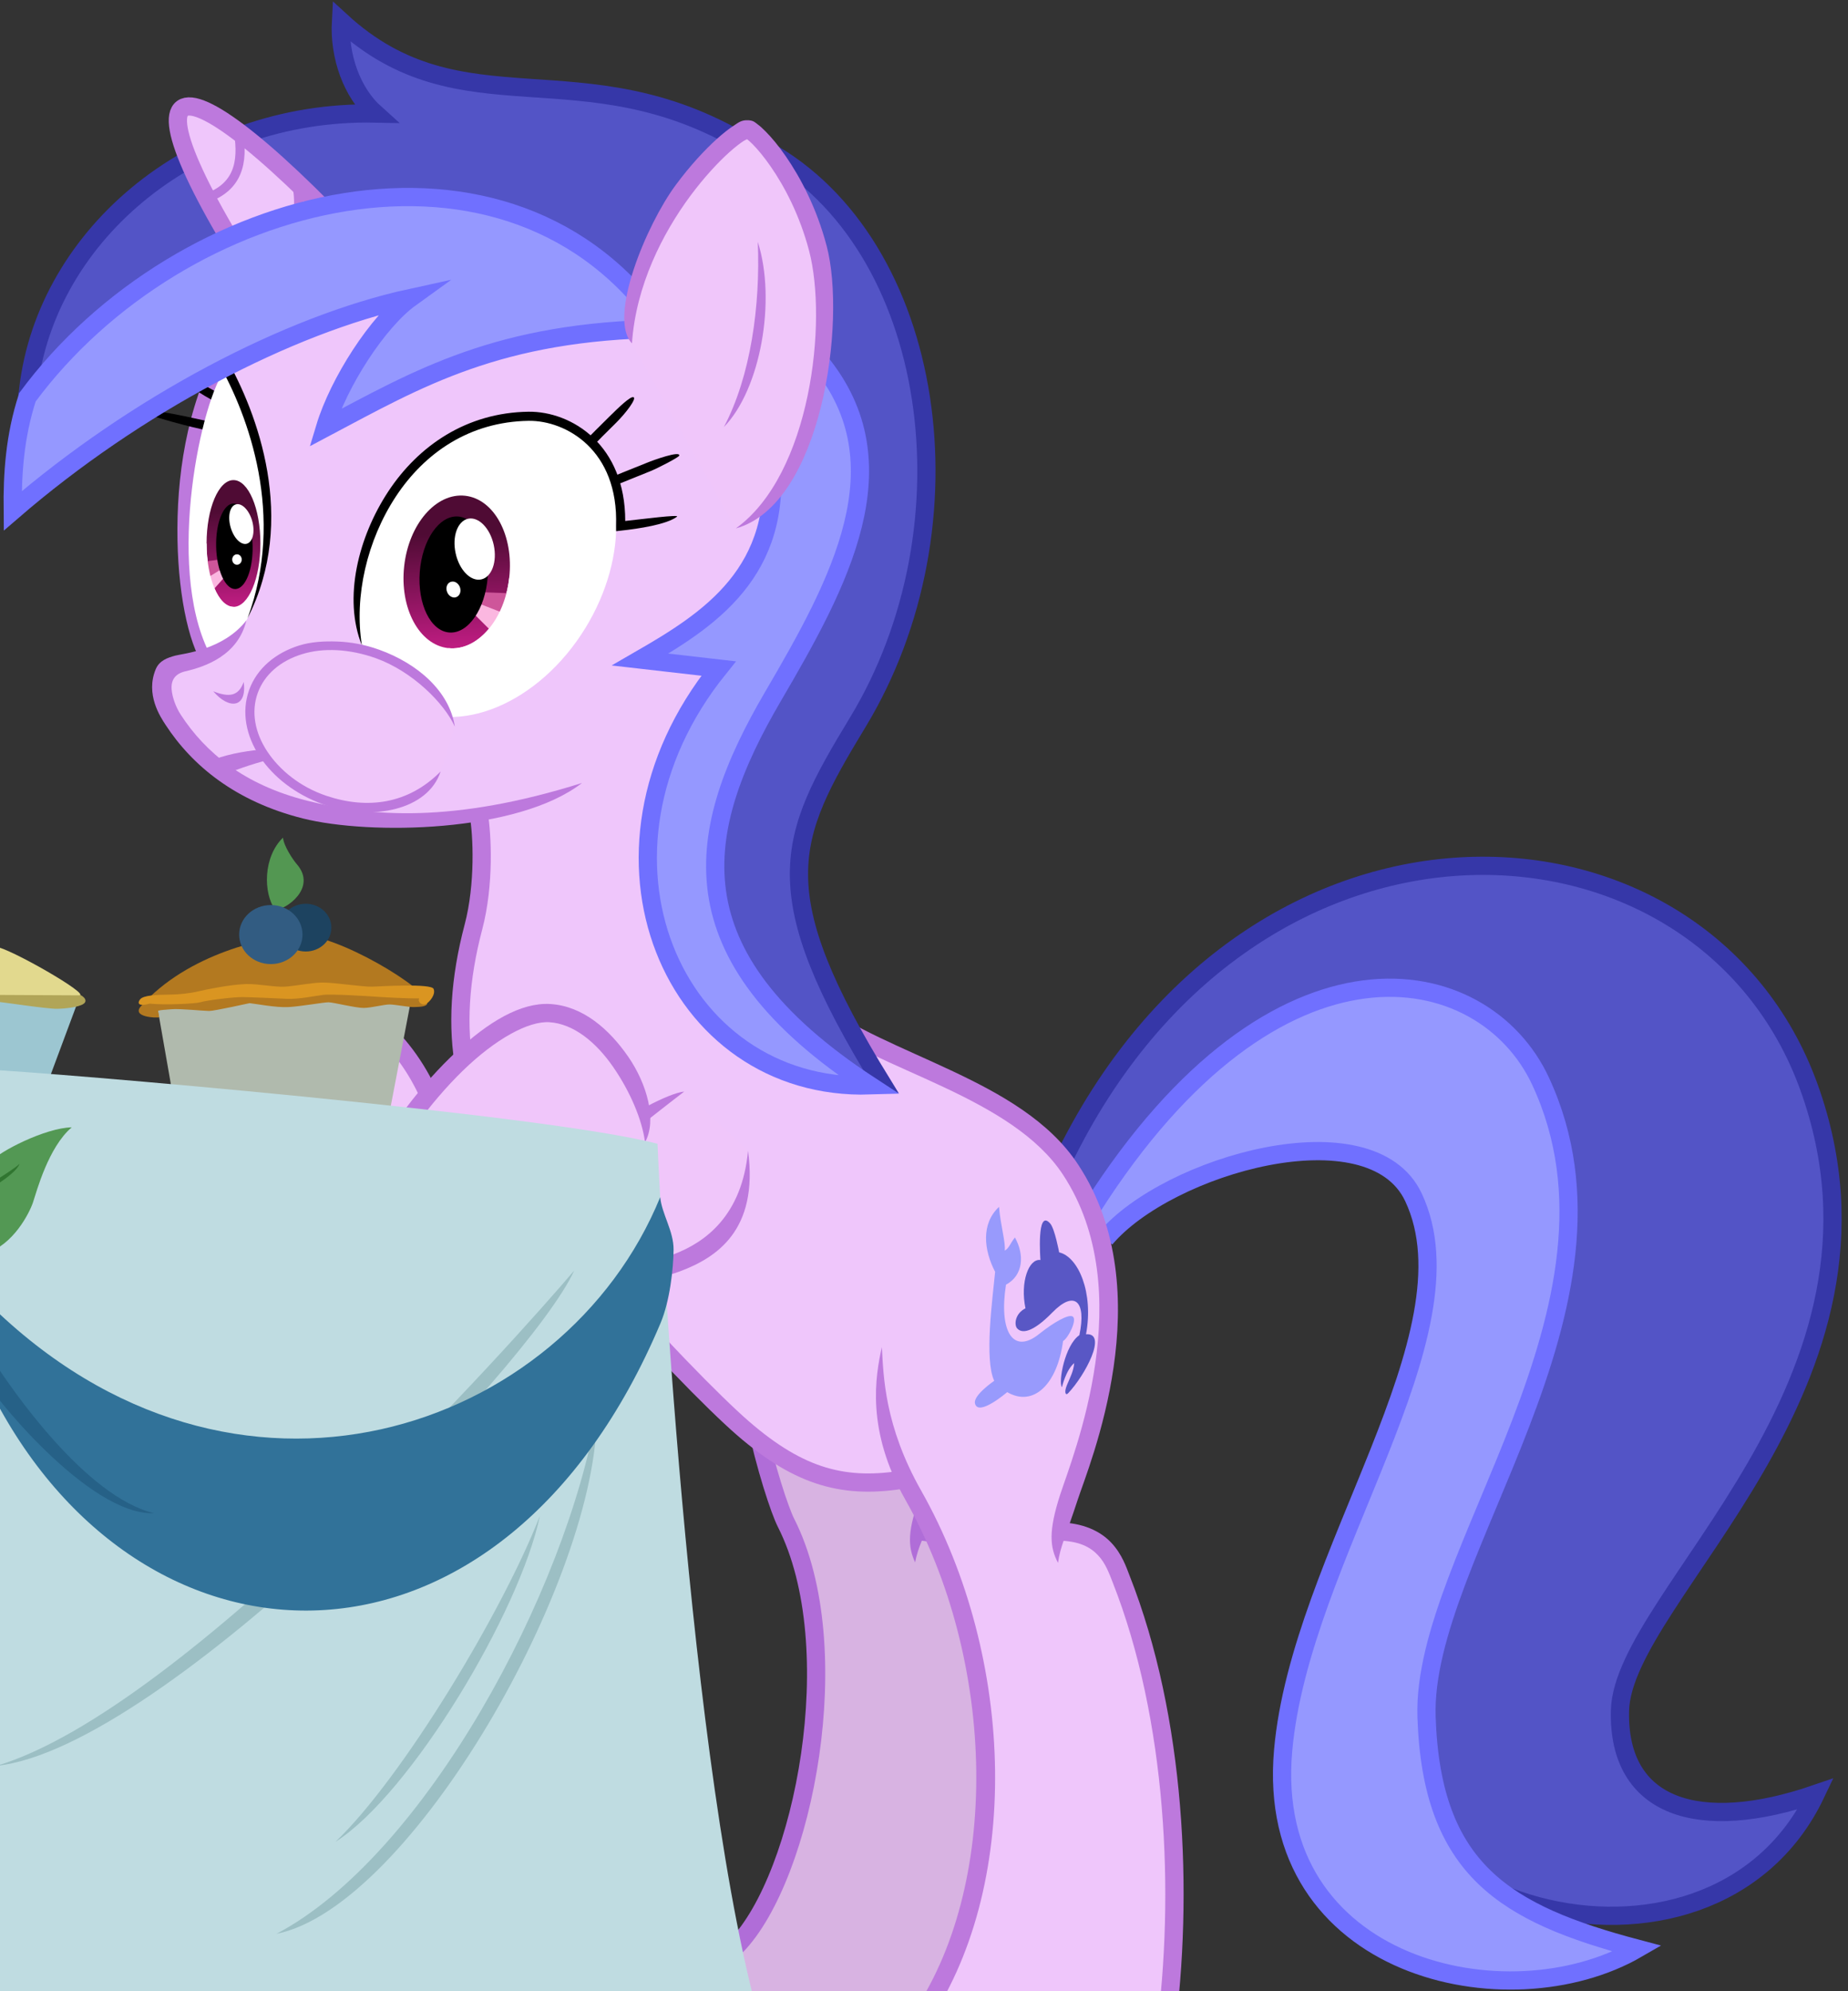 <svg version="1.2" xmlns="http://www.w3.org/2000/svg" viewBox="0 0 4258 4587" width="4258" height="4587">
	<rect x="0" y="0" width="4258" height="4587" fill="#333333" stroke="none"/>
	<title>Tail</title>
	<defs>
		<linearGradient id="g1" x2="1" gradientUnits="userSpaceOnUse" gradientTransform="matrix(11.353,217.2,-92.924,4.857,527.84,1177.699)">
			<stop offset="0" stop-color="#4f0b34"/>
			<stop offset="1" stop-color="#be1c81"/>
		</linearGradient>
		<linearGradient id="g2" x2="1" gradientUnits="userSpaceOnUse" gradientTransform="matrix(13.686,261.838,-184.53,9.645,1036.591,1228.055)">
			<stop offset="0" stop-color="#4f0b34"/>
			<stop offset="1" stop-color="#be1c81"/>
		</linearGradient>
	</defs>
	<style>
		.s0 { fill: #5354c6;stroke: #3637a8;stroke-miterlimit:10;stroke-width: 42 } 
		.s1 { fill: #9598ff;stroke: #7070ff;stroke-miterlimit:10;stroke-width: 42 } 
		.s2 { fill: #efc6fb } 
		.s3 { opacity: .1;fill: #000000 } 
		.s4 { fill: none;stroke: #b06dd8;stroke-miterlimit:100;stroke-width: 42 } 
		.s5 { fill: #b06dd8 } 
		.s6 { fill: #bd79dd } 
		.s7 { fill: none;stroke: #bd79dd;stroke-miterlimit:100;stroke-width: 42 } 
		.s8 { fill: #000000 } 
		.s9 { fill: #ffffff } 
		.s10 { fill: url(#g1) } 
		.s11 { fill: #ce569a } 
		.s12 { fill: #fbb7e0 } 
		.s13 { fill: url(#g2) } 
		.s14 { fill: #f0c6fa } 
		.s15 { fill: #efc6fb;stroke: #bd79dd;stroke-miterlimit:10;stroke-width: 42 } 
		.s16 { fill: none;stroke: #bd79dd;stroke-miterlimit:10;stroke-width: 21 } 
		.s17 { fill: #989afc } 
		.s18 { fill: #5957c5 } 
		.s19 { fill: #b37920 } 
		.s20 { fill: #b0baad } 
		.s21 { fill: #539752 } 
		.s22 { fill: #da9521 } 
		.s23 { fill: #1d4360 } 
		.s24 { fill: #325c82 } 
		.s25 { fill: #9cc6d1 } 
		.s26 { fill: #b1a558 } 
		.s27 { fill: #e2d98e } 
		.s28 { fill: #bfdce1 } 
		.s29 { fill: #539854 } 
		.s30 { fill: #307530 } 
		.s31 { fill: #9cbfc4 } 
		.s32 { fill: #317299 } 
		.s33 { fill: #266187 } 
		.s34 { fill: none;stroke: #ff0000;stroke-miterlimit:100;stroke-width: 42 } 
		.s35 { fill: none;stroke: #ff0000;stroke-miterlimit:100;stroke-width: 21 } 
		.s36 { fill: none;stroke: #ff0000;stroke-miterlimit:10;stroke-width: 21 } 
	</style>
	<g id="Tail">
		<path id="Outline 2" class="s0" d="m2447.4 2677.3c439.3-911.8 1477.1-849.3 1720.7-172.7 246.9 685.8-429.2 1169.6-435.5 1436.3-5.4 223.6 180.9 284.5 451.1 191.8-243.3 510.8-1124.9 266.4-1028.4-266.5 82.4-454.9 408.9-720.1 195.6-1114.9-97.6-180.6-435.5-299.1-829.2 60.8"/>
		<path id="Outline 1" class="s1" d="m2516.1 2782.2c426.6-670.4 902.5-573.6 1033.6-291.3 241.7 520.2-275.1 1090.5-262.8 1464.4 11.7 353.2 182 453.5 485.8 534-297.4 172.6-860.8 47.7-816.2-456.8 39.5-447.4 449-957.6 300.3-1274.2-97.8-208.4-566.6-74.9-710 95.2"/>
	</g>
	<g id="Back right hoofa">
		<path id="BG" class="s2" d="m2087 3404c-122.9 46.3-276.8-40.1-338.9-99 22.6 97.3 50.8 179.1 62.9 203 145.3 286.1 41.1 815-114.4 975-38 39.1-45.5 127.9 126.4 163 91.7 18.7 206.5 15.5 295.1 8.7 221.1-300.6 199.3-845.2-31.1-1250.7z"/>
		<path id="Shadow" class="s3" d="m2087 3404c-122.9 46.3-276.8-40.1-338.9-99 22.6 97.3 50.8 179.1 62.9 203 145.3 286.1 41.1 815-114.4 975-38 39.1-45.5 127.9 126.4 163 91.7 18.7 206.5 15.5 295.1 8.7 221.1-300.6 199.3-845.2-31.1-1250.7z"/>
		<path id="Outline 2" class="s4" d="m1740 3268c23.5 113.1 57.3 213.1 71 240 145.3 286.1 41.1 815-114.4 975-38 39.1-45.5 127.9 126.4 163 166.3 33.9 408.5-4.2 432.2-5.4"/>
		<path id="Outline 1" class="s5" d="m2146.3 3495.1q-3.1 7.6-5.9 14.3 9.3 1.7 17.8 4c4.1 14 10.7 28.6 16.5 51.1-12.7-7.1-29-12.6-50.7-15.2-7.4 18.3-12.2 32.7-15.5 50-16.7-36.4-18.7-73.3 13.8-157.4 6.7 14.6 18.9 36.3 24 53.2z"/>
	</g>
	<g id="Body">
		<path id="BG" class="s2" d="m2583 3637c126.8 321.4 145.3 726.9 102 1049-6.6 48.9-1.8 112.9-108.9 148-147 48.2-368.5 7.2-420.8-8.9-52.4-16.1-129.4-40.2-41.1-166.1 216.9-309.2 204.8-835.1-10.2-1215-7-12.3-13.2-24.4-18.8-36.3-138.3 23.2-241.8-3.3-373.7-117.7-127.4-110.5-597-602.9-640-824.4-19.4-99.7-12.2-210.5 19.5-330.6 25.8-97.9 20.1-213.1 12.1-258.7q0-0.5-0.2-1.3c-401.8 55.8-604-63.8-703.7-216.5-12.4-18.9-40.6-61.5-21-108.7 8.9-21.4 55-21.8 103.6-35.2q-0.8-1.5-1.5-2.8c-58.6-106.3-98.9-501.5 71.7-747.5 377.1-543.9 1354.7-207.8 1243.9 530.2-81.8 544.9-194.5 814.9 79.8 1031.5 156 123.2 466.1 178.4 591.1 368.6 185.2 281.8 23.9 669.3-3.8 754.4-11.8 36.4-17.1 60.4-18.5 79.3 103.1 4.1 123.9 71.6 138.5 108.7z"/>
		<path id="Outline 5" class="s6" d="m735.9 1725c-63.8-3.8-167.7-3.3-241.8 24.2l14.6 39.4c50.7-25 168.3-57.1 227.2-63.6z"/>
		<path id="Outline 4" class="s6" d="m561.5 1571c-11.7 32.9-33.3 36-70.1 21.6 36.6 42.9 78.2 38.4 70.1-21.6z"/>
		<path id="Outline 3" class="s6" d="m2483 3455.5c26.1-80.1 194.5-478.6 1.3-772.4-66.3-101-178.9-163.5-292.5-216.9-113.6-53.4-229.2-98.3-303.1-156.7-132.7-104.8-169.5-216.7-165.4-375.6 4-159 52.3-362.9 93.4-636.3 56.8-378.4-167-657.3-452.2-768.5-89.1-34.7-184.5-53.4-279.6-54-209.2-1.4-416.4 84.3-550.2 277.2-88.7 128-121.5 292-125.5 437.6-4 145.6 19.1 271 52.7 332l36.8-20.2c-25-45.3-51.4-170.6-47.5-310.7 3.8-140.1 36.2-296.7 118.1-414.7 182.5-263.3 509.8-313.4 780-208 270.2 105.3 479.8 363.5 425.8 723.1-40.7 271.5-89.6 475-93.8 641.4-4.2 166.5 39.8 297.9 181.4 409.7 82.1 64.8 199.5 109.1 311.2 161.7 111.7 52.5 216.7 112.7 275.3 201.9 177.3 269.8 23.2 646.3-6.2 736.4-27.9 85.8-23.8 122.5-5.2 157.9 5.1-37.9 18.5-62.9 45.2-144.9z"/>
		<path id="Outline 2" class="s6" d="m2031.9 3103.3c-14.8 66.7-36.9 190.7 53.8 351 211.1 373 221.6 892.9 11.3 1192.6-23.1 32.9-36.3 60.2-41.5 84.5-5.3 24.2-1.7 46.3 8.6 62.9 20.7 33.2 58.8 42.8 85 50.9 29.4 9 97.6 23 179.5 29.4 81.8 6.4 175.9 5 254-20.6 57.3-18.8 89-47.9 104.5-79.6 15.5-31.6 15.7-63 18.7-85.6 43.7-325.2 25.5-733.1-103.3-1059.5-7.1-18.2-17.1-48.9-41.9-75.2-24.7-26.3-64.7-46.6-124.4-47l-0.2 42c50.7 0.3 76.7 15.4 94 33.8 17.4 18.4 25.6 41.8 33.5 61.8 124.8 316.4 143.6 719.5 100.7 1038.5-3.6 26.3-4.3 51.3-14.8 72.7-10.5 21.4-30 41.8-79.9 58.1-68.8 22.6-159 24.8-237.7 18.7-78.7-6.1-147.4-20.6-170.3-27.7h-0.1c-26.1-8-52.7-18.5-61.6-32.8-4.4-7.2-6.8-15.8-3.3-31.9 3.5-16.2 13.8-39.2 34.9-69.2 223.5-318.7 209.8-850.6-9.1-1237.4-84.5-149.3-86.6-263.7-90.4-330.4z"/>
		<path id="Outline 1" class="s7" d="m1103.1 1876.3c8 45.6 13.7 160.8-12.1 258.7-31.7 120.1-38.9 230.9-19.5 330.6 43 221.5 512.6 713.9 640 824.4 133 115.3 237.1 141.3 377.1 117.2"/>
	</g>
	<g id="Right eye">
		<path id="Eyelash 2" class="s8" d="m376 845.6c-1.2 3.2 12.5 10.6 22.9 18.1 10.3 7.5 22.8 16.1 35.6 24.6 12.7 8.4 25.6 16.7 36.6 23.3 11.1 6.6 19.8 11.6 26.6 14.1l7.2-19.8c-3.1-1.1-12.3-5.9-23-12.3-10.6-6.4-23.3-14.5-35.8-22.8-12.5-8.3-21.3-13.6-31.2-18.1-11-5-36.7-13.3-38.9-7.1z"/>
		<path id="Eyelash 1" class="s8" d="m341 953.7c0.2 3.3 103.7 32.5 137.4 37.7l3.2-20.8c-29.7-4.6-141.8-34.9-140.6-16.9z"/>
		<path id="Sclera" class="s9" d="m520 850c-55.3 65.2-138.7 451-39 652 185.2-41.8 148.9-517.1 39-652z"/>
		<path id="Iris" class="s10" d="m538.1 1398c-34.3 0-62.1-65.2-62.1-146 0-80.7 27.6-146 61.9-146 34.3 0 62.1 65.2 62.1 146 0 80.7-27.6 146-61.9 146z"/>
		<path id="Iris glare 2" class="s11" d="m467.2 1294.2l50.5-6.7 1.7 23.4-38.4 37.1z"/>
		<path id="Iris glare 1" class="s12" d="m473.9 1333.7l43.1-26.9 9 13.2-42.1 47.1z"/>
		<path id="Iris mask" class="s9" d="m538.1 1398c-34.3 0-62.1-65.2-62.1-146l-21.6 2.4c4.7 20.9 7.6 115.4 29.9 172.4z"/>
		<path id="Pupil" class="s8" d="m542.2 1357c-23.2 0.5-42.9-43.1-44.2-97.5-1.2-54.5 16.5-98.9 39.8-99.5 23.2-0.5 42.9 43.1 44.2 97.5 1.2 54.5-16.5 98.9-39.8 99.5z"/>
		<path id="Glare 2" class="s9" d="m568.7 1252.6c-13.8 3.8-30.5-13.4-37.5-38.4-7-25.1-1.5-48.4 12.3-52.2 13.8-3.9 30.6 13.3 37.6 38.3 6.9 25.1 1.4 48.4-12.4 52.3z"/>
		<path id="Glare 1" class="s9" d="m546 1301c-6.1 0-11-5.4-11-12 0-6.6 4.9-12 11-12 6.1 0 11 5.4 11 12 0 6.6-4.9 12-11 12z"/>
		<path id="Outline" class="s8" d="m521.3 825.3c-10.6-18.6-22.5-31.4-35.1-43.6-12.6-12.2-42.6-41.9-44.6-36.9-3.1 7.7 17.2 39.6 30 52 12.8 12.4 22.7 23.5 31.5 38.9 69.6 122 154.5 352.7 67.4 588.3 115.8-226.9 21.8-474.1-49.2-598.7z"/>
	</g>
	<g id="Left eye">
		<path id="Sclera" class="s9" d="m928.8 1622.2c-48.1-29.5-79.9-77.4-94.9-135.2-24.1-92.9-11.9-215.9 54-323.2 106.8-173.9 303.9-253 429.3-176 65.3 40.1 112.4 112.1 102.4 206.2 3.5 79.6-19.7 169.6-70.9 253-106.9 173.9-294.5 252.3-419.9 175.2z"/>
		<path id="Iris" class="s13" d="m1032.8 1493.1c-67-7.4-112.3-91.9-101.5-189 10.8-97 73.6-169.4 140.5-162 67 7.5 112.4 92 101.5 189-10.8 97-73.6 169.5-140.5 162z"/>
		<path id="Iris glare 1" class="s11" d="m1093.9 1397.5l64.8 34.5 27.2-64.9-79.1-2.8z"/>
		<path id="Iris glare 1" class="s12" d="m1084 1406.2l58 57.8 27.9-47.7-72.3-28.2z"/>
		<path id="Iris mask" class="s9" d="m1032.8 1493.1l70 102.3 179.7-223.2-109.2-41.1c-10.8 97-73.6 169.5-140.5 162z"/>
		<path id="Pupil" class="s8" d="m1035.3 1457.1c-43.3-3.2-73.7-65.6-68.1-139.5 5.6-73.9 45.1-131 88.4-127.7 43.2 3.3 73.7 65.7 68.1 139.6-5.6 73.8-45.1 130.9-88.4 127.6z"/>
		<path id="Glare 2" class="s9" d="m1108.8 1334.8c-24.3 5.3-50.7-21.7-59-60.4-8.4-38.6 4.5-74.1 28.7-79.4 24.3-5.2 50.7 21.8 59.1 60.4 8.4 38.7-4.5 74.2-28.8 79.4z"/>
		<path id="Glare 1" class="s9" d="m1051.4 1375.6c-8.1 3.1-17.7-2.3-21.3-12-3.7-9.6-0.1-20 8.1-23 8.2-3.1 17.7 2.2 21.4 11.9 3.6 9.7 0 20-8.2 23.1z"/>
		<path id="Outline" class="s8" d="m1440.6 1200.2c0.1-87-30.3-150-72.8-190.9-44.4-42.7-101.3-61.4-149.9-60.8-143.2 1.9-253.9 78.6-323.2 183.6-69.3 105.1-104.4 246.2-60.9 354.6-18.1-113.1 12.1-242.5 78.4-343 66.2-100.5 170.1-172.3 305.9-174.2 43-0.6 95 16.4 135.2 55 40.1 38.6 69.1 98.8 66.2 187.2l0.1 12 11.5-1.3c39.6-4.3 104.9-14 128.7-32 7.8-5.9-81.4 5.7-119.2 9.8z"/>
		<path id="Eyelash 2" class="s8" d="m1565.1 1049.5c2.1-11.6-58.2 9.9-74.5 16.6-32.7 13.2-66.8 26.9-77.4 31.1l7.6 19.6c11.1-4.3 45-18 77.7-31.3 16.3-6.6 65.9-31.9 66.6-36z"/>
		<path id="Eyelash 1" class="s8" d="m1459.4 915c-7.1-2.1-32.2 21.9-54.9 44.3-22.7 22.5-44.7 44.2-51.1 51.4l15.6 14c4.3-4.8 27.5-28 50.2-50.4 22.7-22.4 48.9-56.9 40.2-59.3z"/>
	</g>
	<path id="Muzzle" class="s6" d="m404.2 1510.3c-17.7 4.7-37 11.2-45.4 31.4-24 57.9 10.5 109.5 22.8 128.3q0 0 0 0 0 0 0 0c61.4 94 161.2 176.4 315.9 215.4 154.9 39 495.6 33 643.4-81.6-297.5 93.5-487.6 77.5-633.1 40.8-145.5-36.6-234.8-111.4-291-197.6-12.5-19-20-42.3-21.3-58.2-2-23.7 9.4-37.1 31.8-42.3 44.8-10.4 121.2-36.1 140.4-117.3-53.3 68.5-145.8 76.4-163.5 81.1z"/>
	<g id="Cheek">
		<path id="BG" class="s14" d="m1015.2 1777.3c-47.7 70.2-157.1 105-266.7 65.9-124.5-44.5-198.1-156.1-164.7-249.8 33.5-93.7 161.2-133.5 285.7-89.1 87.4 31.3 163.4 110.8 178.5 169.6"/>
		<path id="Outline 1" class="s6" d="m1015.2 1777.3c-74.1 74.9-168.2 87.9-263.2 56-60.6-20.4-107.9-59.3-136.3-102.3-28.4-43.1-37.4-90.8-22-134.1 15.5-43.3 52.7-74.5 102-89.8 49.2-15.4 109.9-12.3 170.2 9.2 84.3 30.2 157.6 103.6 182.1 157.6-12.4-80.8-84.6-145-175-177.4h-0.1c-32.1-11.5-64.5-17.5-95.6-18.6-31.1-1.1-60.8 0.7-87.9 9.1-54.1 16.9-97.5 52.5-115.5 102.9-18 50.4-6.9 105.3 24.3 152.6 31.2 47.3 82.5 87.6 146.8 110.6 112.5 40.1 241.5 12.7 270.2-75.8z"/>
	</g>
	<g id="Mane 3">
		<path id="Outline 2" class="s0" d="m1765 345.3c394 217.3 486.9 864.8 211 1319.3-162.6 268-216.9 388.4 57.7 833.7-444.5 9.9-588.8-543.2-258.9-968.2 111.6-125.1 187.2-505.6 87.4-640.8"/>
		<path id="Outline 1" class="s1" d="m1889.6 833.9c193.2 236 44.8 508.5-108.6 770.6-180.2 308-238.1 594.4 223.1 896-453.5 13.8-691.8-533.7-348.4-960.4l-180.8-20.7c155.4-89.7 333.1-200.6 300.5-472.3"/>
	</g>
	<g id="Front right hoofa">
		<path id="BG" class="s14" d="m764.2 2937.6c50.8 138.4-51.6 266.6-98.2 317.4-64.8 70.7-205.8 209.2-307.4 172.2-105.8-38.5-133-197.7-110.1-377.5 11-87 42.2-214.7 100.3-329.5 109.7-216.6 295.8-408.8 416.2-401.2 131.3 8.3 236.3 190.8 250.2 291.5z"/>
		<path id="Outline" class="s6" d="m751.1 2635.1c-26.4 30.5-59.4 165.7-6.6 309.7 23.1 63 11.6 123.3-12 175.7-23.6 52.5-59.4 95.7-82 120.3-31.9 34.8-82.6 86.2-136.4 123.4-53.7 37.3-108.4 57.8-148.3 43.3-44.7-16.3-74-58.1-90.2-121.3-16.1-63.2-17.5-145.8-6.3-233.9 10.7-84.6 41.6-210.7 98.2-322.6q0 0 0 0c53.9-106.3 126.8-207 200.1-279.2 73.3-72.3 147.7-113.6 196.1-110.5 56.3 3.5 111.3 46.3 153.6 102.7 42.3 56.4 70.9 125.7 77.1 170.7l41.6-5.8c-7.7-55.7-38.6-128-85.1-190.1-46.5-62.1-109.6-114.7-184.6-119.5q-6.7-0.4-13.6-0.2c-68.2 2.2-142.1 51.4-214.6 122.8-77.2 76.1-152.2 179.8-208 290.1-59.6 117.7-91.1 247-102.4 336.4-11.7 91.7-10.9 178.5 7.2 249.5 18.2 71 55.4 128.1 116.5 150.3 61.7 22.5 128.3-7.7 186.7-48.2 58.3-40.4 110.5-93.6 143.4-129.5 24-26.3 62.7-72.5 89.3-131.4 26.5-59 40.8-132 13.1-207.4-48.6-132.8-43.8-248.9-32.8-295.3z"/>
	</g>
	<g id="Front left hoofa">
		<path id="BG 2" class="s14" d="m1723.6 2651c2.9 51.6-8.8 199.4-163.6 258-154.8 58.6-410-25-504-88-94-63 96.8-225.5 182.8-239.9 21.4-3.6 121.7 72.5 146.8 53.7 69-52 165.6-111.1 191-120.2"/>
		<path id="Outline 2" class="s6" d="m1552.6 2889.4c-70.8 26.7-170.2 21.6-262.8 0.7-92.6-20.9-178.8-57.5-222.1-86.5-17.3-11.6-19.1-21.1-14.5-39.6 4.6-18.5 20.2-43.3 42.1-66.9 42.9-46.2 111.2-87.9 144.8-94.8 0.5 0 1.6 0.1 3.2 0.7 3.4 1.2 8.6 3.5 14.6 6.4 12 6 27.4 14.5 43.1 22.8 15.8 8.3 32 16.4 47.4 21.5 7.8 2.6 15.3 4.6 23.4 5 8.2 0.4 17.8 4.3 26.4-2.1 63.6-53.2 139.6-112.2 178.4-142-36.4 3.9-129.6 53.2-201.9 107.2-0.2 0 0 0-0.6 0-2.3-0.1-6.8-6-12.4-7.9-11-3.7-26-10.9-41.1-18.8-15.1-8-30.5-16.6-44.1-23.3-6.8-3.4-13.1-6.3-19.3-8.5-6.3-2.2-11.9-4.6-21.9-2.9q0 0 0 0c-53.2 8.9-121.2 54.8-170.8 108.1-24.8 26.7-44.6 55.2-52.1 85.4-7.4 30.2 2.2 64.6 31.9 84.5 50.7 34 139.1 70.7 236.3 92.7 97.2 22 202.8 29.4 286.8-2.5 82.3-31.1 180.9-93.3 156.2-277.6-14 149.5-98.5 210.9-171 238.4z"/>
		<path id="BG 1" class="s14" d="m1245.4 2658.3c-16.7 66.9-36.1 152.3 14.6 290.7 50.7 138.4-45.8 269.8-92 321-46.2 51.2-200.7 218.5-312.2 178-105.9-38.4-132.7-179.8-107.8-381 10.8-87 38.7-215.1 96.8-329.9 109.7-216.6 301.8-410.7 422.2-403.1 131.3 8.3 233.2 203.7 219.3 297.4-9.1 61-185.1 67.5-240.9 26.9z"/>
		<path id="Outline 1" class="s6" d="m1447.3 2434.1c-43.4-62.7-103.9-116.3-179-121.1q-6.7-0.4-13.6-0.2c-68.5 2.2-143.6 51.8-217.5 123.6-78.7 76.6-155.2 180.8-211.1 291.2-59.8 118-87.9 247.9-98.9 336.8-12.7 102.1-12.6 189.9 5.3 259.4 17.9 69.5 56 122.1 116.1 143.9 67.4 24.5 139.8-12.7 200.3-57.4 60.5-44.8 111.4-100.4 134.7-126.2 24.2-26.9 61.2-74 86.1-133.8 24.9-59.8 37.6-133.3 10-208.5-48.4-132.3-41.9-235.1-34.3-283.5-24.8 40.3-58.1 153.4-5.1 297.9 23.1 63.2 12.9 124.6-9.3 177.9-22.3 53.3-56.6 97.5-78.6 121.8-22.9 25.4-72.3 79-128.5 120.6-56.2 41.5-116.8 67.8-160.9 51.7-45.8-16.5-74.1-53.8-89.8-114.9-15.8-61.1-16.6-144.6-4.4-243.7 10.6-85.1 38.3-211.4 94.7-323 53.8-106.2 128.2-207.3 203-280.1 74.8-72.7 150.9-114.6 199.2-111.6 56.2 3.6 107.8 46.3 147.1 103.1 39.3 56.8 67 122.3 73.4 173.5 28.1-50.7 4.5-134.7-38.9-197.4z"/>
	</g>
	<path id="Mane 2" class="s0" d="m63.2 915.2c31.6-363.9 376.4-662.4 801.6-653.7-54-48.3-83.7-131.5-79.2-212.7 279.5 256.9 554.9 57.8 932.5 282.9l-244.3 378.8c-468.9-269.5-951.9-97.1-1410.6 204.7z"/>
	<g id="Horn">
		<path id="BG" class="s15" d="m877.6 620.3c-490.9-538.2-640.1-494.9-230.9 115.1"/>
		<path id="Outline 2" class="s16" d="m549.4 303.9c11.7 71.2-1.3 126.4-73.1 152.5"/>
		<path id="Outline 1" class="s16" d="m682.2 419.2c23.8 90-26.2 203.3-113.3 196.2"/>
	</g>
	<path id="Mane 1" class="s1" d="m1528.2 757.2c-349.9-513.8-1114.6-316.5-1465 158-29 89.2-34.9 175.8-33.9 261.7 284.3-245.3 634.8-429.1 916.3-490.4-74.7 53.8-165.3 194.2-196.9 299.3 215.3-114.1 398.9-222.9 779.5-228.6z"/>
	<g id="Ear">
		<path id="BG" class="s14" d="m1456 790.8c-38.7-230.9 233.9-487.4 267-492.8 32.7-5.3 231.8 264.9 159.6 592.6-26.6 120.6-64.4 256-187.1 326.7"/>
		<path id="Outline 2" class="s6" d="m1746 557.1c6.2 147.3-16.4 309.9-78.1 426.7 84.5-86.5 121.2-292.3 78.1-426.7z"/>
		<path id="Outline 1" class="s6" d="m1904.7 566.5c-22.9-87-60.2-157.3-94.1-206.4-17-24.6-33.1-43.8-46.7-57.4-6.7-6.9-12.8-12.3-18.5-16.5-5.7-4.2-8.9-8.5-21.3-9.2-16.1-0.8-22.7 5.5-33.7 12.6-11.1 7.2-23.7 17.1-37.9 29.8-28.2 25.4-62.2 61.7-95.7 107.1-67.1 90.6-157 305.1-100.7 364.5 9.1-133.4 70.7-253.5 134.4-339.6 31.9-43 64.2-77.6 90.1-100.8 12.9-11.6 24.3-20.3 32.6-25.7 3.2-2.1 6-3.2 8.3-4.1 3.1 2.4 7.4 6.2 12.6 11.4 11.4 11.5 26.2 29 41.9 51.8 31.5 45.5 66.6 111.7 88.1 193.2 43.1 163.1 4.3 515.5-168.6 640.1 198.1-54.8 255.2-476.8 209.2-650.8z"/>
	</g>
	<g id="CM">
		<path id="Dolphin 2" class="s17" d="m2338.5 2850.8c-11.3 14.1-13.4 24.9-23.6 30.3 2.9-16.8-10-60.7-13-100.8-41.9 39-35 99.7-9 149.7-5.9 61.4-25.3 201.4-2.1 251 0 0-48.4 33-44.4 51.8 6.9 32.4 74.3-25.7 74.3-25.7 60.8 35.4 115.6-18.5 128.7-117.6 12.6-7.8 32.1-47.8 22.9-56.1-8.7-7.7-44.8 13.1-77.8 39.6-60.2 48.4-93.4-5.2-76.6-113.4 40.2-21.6 42.9-69 20.6-108.8z"/>
		<path id="Dolphin 1" class="s18" d="m2446.8 3195.7c0 0 9.2-39.7 28.3-55.5-1.7 19-8.7 31.3-16.7 50.5-7 16.7-3.3 25.2 2.7 18.9 39.2-41.2 91.5-139.9 41.2-135.8 17.9-95.7-17.7-178.5-61.9-188.7 0 0-10.1-54.3-20.5-66.3-32.2-37.2-22.6 83.9-22.6 83.9-27-3.7-47.1 51-34.5 111.3-24.5 12.3-26.3 38.2-19.2 46.2 10.6 12 34.7 10.9 81.1-36.6 50.8-52.1 79.1-26.7 62.3 52.2-33.6 23.2-48.9 108.1-40.2 119.9z"/>
	</g>
	<g id="Pie 2">
		<path id="Pie Line 6" class="s19" d="m363.5 2343.9c3.4-0.3 6.2-1.3 7.5-1.9 1.3-0.6-3-15.6-5-16-4.6-0.9-5.9 18.1-2.5 17.9z"/>
		<path id="Pie Line 5" class="s20" d="m399.4 2530.2l-37.8-215.9 586.4-15.3-53.9 281.9z"/>
		<path id="Pie Line 4" class="s19" d="m364 2328.5c9.1-2.3 12.3-1.7 31-3.5 18.7-1.8 74.9 4 87 4 12.1 0 93-18 93-18 12.8 1.1 60.8 10.7 90 9 29.2-1.7 80.9-11.1 92-11 11.1 0.1 62.8 13.2 81 13 18.2-0.2 47.2-8.2 60-8 12.8 0.2 45.6 6.5 55 6 9.4-0.5 30.6 0.4 31.6-8.8 3.8-32.2-210.5-161.1-295.9-156.9-72.9 3.5-256.7 41.9-364.2 164.1-21.9 24.8 36.5 27.3 42.2 25z"/>
		<path id="Pie Leaf" class="s21" d="m634 2096c-27.7-38.7-27.9-122 18.1-166.3 1.5 18.8 22.5 50.5 31.9 61.3 47.6 55-26.4 105.4-50 105z"/>
		<path id="Pie Line 3" class="s22" d="m323 2302c7.6-9.1 36.9-10.4 70.1-10.8 20.5-0.2 45-2.9 62.9-7.2 18.4-4.4 73.8-15.7 110-17 28-1 68.2 7.6 91 6 21.4-1.5 59.2-8.7 83.5-9.5 24.3-0.9 96.7 10.4 117.5 9.5 20.8-0.9 135.3-7.6 141 5 5.7 12.6-9.2 30.9-18 35-8.8 4.1-19.7-5.3-15-13-28 0.5-86.4-2.9-102-4-15.6-1.1-100.5-6.6-120-4-19.5 2.6-57.4 10.3-83 9-25.6-1.3-80.3-3.7-102-4-21.7-0.3-83.3 7.5-98 12-10.1 3.1-79.2 6.8-116 3.1-32.1 8.5-26.4-4.8-22-10.1z"/>
		<path id="Pie Line 2" class="s23" d="m704.5 2192c-32.7 0-59-24.6-59-55 0-30.4 26.3-55 59-55 32.7 0 59 24.6 59 55 0 30.4-26.3 55-59 55z"/>
		<path id="Pie Line 1" class="s24" d="m624 2221c-40.4 0-73-30.4-73-68 0-37.6 32.6-68 73-68 40.4 0 73 30.4 73 68 0 37.6-32.6 68-73 68z"/>
	</g>
	<g id="Pie 1">
		<path id="Pie Line 3" class="s25" d="m-8 2299l185 15-70 188-132-4z"/>
		<path id="Pie Line 2" class="s26" d="m-6 2308c9-0.1 114 16.5 138 16 24-0.5 58.7-5.1 64-15 5.3-9.9-13-20.5-27-22-14-1.5-177-2-177-2 0 0-7 23.1 2 23z"/>
		<path id="Pie Line 1" class="s27" d="m-9 2292c0 0 161 1 191 1 30 0-161.7-109.9-192-112z"/>
	</g>
	<path id="Table BG" class="s28" d="m-33 2464c133.4 5 1292 103 1548 171 6 144.7 79 1570.1 260 2101-87.5 18.4-1688.4 17.7-1834-16-145.6-33.7-64.5-2259.4 26-2256z"/>
	<g id="Leaf">
		<path id="Layer 58" class="s29" d="m-19.1 2674.9c15-20.7 123.3-76.8 184.4-77.8-53.9 45.6-81 148.1-89.3 172.9-8.3 24.8-45.6 98.1-108 117-62.4 18.9-2.1-191.5 12.9-212.1z"/>
		<path id="Layer 59" class="s30" d="m-13 2721c15.5-9.7 50.6-31.7 58-40-5.7 18.4-48.5 45.2-54 49-5.5 3.8-19.5 0.7-4-9z"/>
	</g>
	<g id="Table lines">
		<path id="Line 5" class="s31" d="m1323 2927c-128.2 151.3-895.1 1011.9-1331 1141 385.7-40.4 1232.1-921.2 1331-1141z"/>
		<path id="Line 4" class="s31" d="m1244 3492c-84.9 218.8-316.9 604.2-471 751 173.4-110 424.9-530.6 471-751z"/>
		<path id="Line 3" class="s31" d="m1375 3254c-70 410.2-395.2 1020.2-738 1201 309.4-61.8 742.4-820.9 738-1201z"/>
		<path id="Cloth" class="s32" d="m1521.2 2757.9c3.7 38.9 31.2 78.2 30.8 121.1-0.4 42.9-8.3 117.5-30 169-362.9 860.7-1186.4 845.6-1537.4 168.5-64.1-123.6-66.8-269.1-12.6-215.5 569.8 563.5 1329.2 295.5 1549.2-243.1z"/>
		<path id="Line 1" class="s33" d="m-19 3129c44.5 70.1 215.9 319.1 374 357-151.9 6.3-383.5-285.8-391.8-311.4-8.3-25.5-26.7-115.7 17.8-45.6z"/>
	</g>
	<g id="Lines bcp" style="display: none">
		<path id="Muzzle_" class="s34" d="m584.8 1440.6c-54.5 100.1-190.6 70.8-206.6 109.2-19.6 47.2 8.6 89.8 21 108.7 117.6 180.2 378.1 314.3 940.7 168.5"/>
		<path id="Body_Outline 5" class="s34" d="m501.4 1768.9c69.6-25.8 140.8-25.1 201.6-28.7"/>
		<path id="Cheek_Outline" class="s35" d="m1022.1 1785.2c-81.2 71.7-164 97.1-273.6 58-124.5-44.5-198.1-156.1-164.7-249.8 33.5-93.7 161.2-133.5 285.7-89.1 87.4 31.3 154.9 101.5 167.8 162.1"/>
		<path id="Body_Outline 4" class="s35" d="m497 1597c23.8 11.3 63.7-1.5 69-26"/>
		<path id="Ear_Outline 2" class="s35" d="m1756.5 556.7c6.2 148.6-16.2 312.6-79.3 432"/>
		<path id="Ear_Outline 1" class="s34" d="m1435.1 789.6c19.1-277.9 254.4-493.3 287.9-491.6 33.5 1.7 400.7 417.8-11.1 932.4"/>
		<path id="Body_Outline 3" class="s34" d="m480.3 1511.8c-58.6-106.3-98.9-501.5 71.7-747.5 377.1-543.9 1354.7-207.8 1243.9 530.2-81.8 544.9-194.5 814.9 79.8 1031.5 156 123.2 466.1 178.4 591.1 368.6 185.2 281.8 23.9 669.3-3.8 754.4-27.3 83.9-19.8 101.5-10.4 143.7"/>
		<path id="Body_Outline 2" class="s34" d="m2054 3108c-10.5 64.9-37.6 181.2 50 336 215 379.9 227.1 905.8 10.2 1215-88.3 125.9-11.3 150 41.1 166.1 52.3 16.1 273.8 57.1 420.8 8.9 107.1-35.1 102.3-99.1 108.9-148 43.3-322.1 24.8-727.6-102-1049-15-38.1-36.5-108.2-146.9-108.9"/>
		<path id="Back right hoofa_Outline 1" class="s34" d="m2152.7 3453.2c-12.5 27.4-46 70.1-32 139.7"/>
		<path id="Front left hoofa_Outline 2" class="s34" d="m1748 2654c2.9 51.6-33.2 196.4-188 255-154.8 58.6-410-25-504-88-94-63 96.8-225.5 182.8-239.9 21.4-3.6 121.7 72.5 146.8 53.7 69-52 171.2-95.4 196.7-104.5"/>
		<path id="Front left hoofa_Outline 1" class="s34" d="m1263 2662c-13 60.8-53.7 148.6-3 287 50.7 138.4-45.8 269.8-92 321-46.2 51.2-200.7 218.5-312.2 178-105.9-38.4-132.7-179.8-107.8-381 10.8-87 38.7-215.1 96.8-329.9 109.7-216.6 301.8-410.7 422.2-403.1 131.3 8.3 224.2 192.7 238 293.4"/>
		<path id="Front right hoofa_Outline" class="s34" d="m764.2 2641.1c-18.9 62.7-50.7 158.1 0 296.5 50.8 138.4-51.6 266.6-98.2 317.4-64.8 70.7-205.8 209.2-307.4 172.2-105.8-38.5-133-197.7-110.1-377.5 11-87 42.2-214.7 100.3-329.5 109.7-216.6 295.8-408.8 416.2-401.2 131.3 8.3 236.3 190.8 250.2 291.5"/>
		<path id="Right eye_Outline" class="s36" d="m581.6 1428c85-267.5 0.9-474.2-69.4-597.5-19.4-34-51.6-47.9-69.3-84.4"/>
		<path id="Right eye_Eyelash 2" class="s36" d="m383.3 838.1c14.4 14.1 98.2 70.5 118 77.7"/>
		<path id="Right eye_Eyelash 1" class="s36" d="m480 981c-31.7-4.9-108.1-25.9-135-37"/>
		<path id="Left eye_Outline" class="s36" d="m826 1488c-37.2-232 113-525.2 392-529 91.6-1.2 217.9 71.3 212 253 39.5-4.3 94.4-10.8 127.7-18.1"/>
		<path id="Left eye_Eyelash 2" class="s36" d="m1417 1107c21.7-8.5 136-54.7 147-60"/>
		<path id="Left eye_Eyelash 1" class="s36" d="m1361.2 1017.7c10.7-12 90.4-89.8 101.8-101.7"/>
	</g>
</svg>
